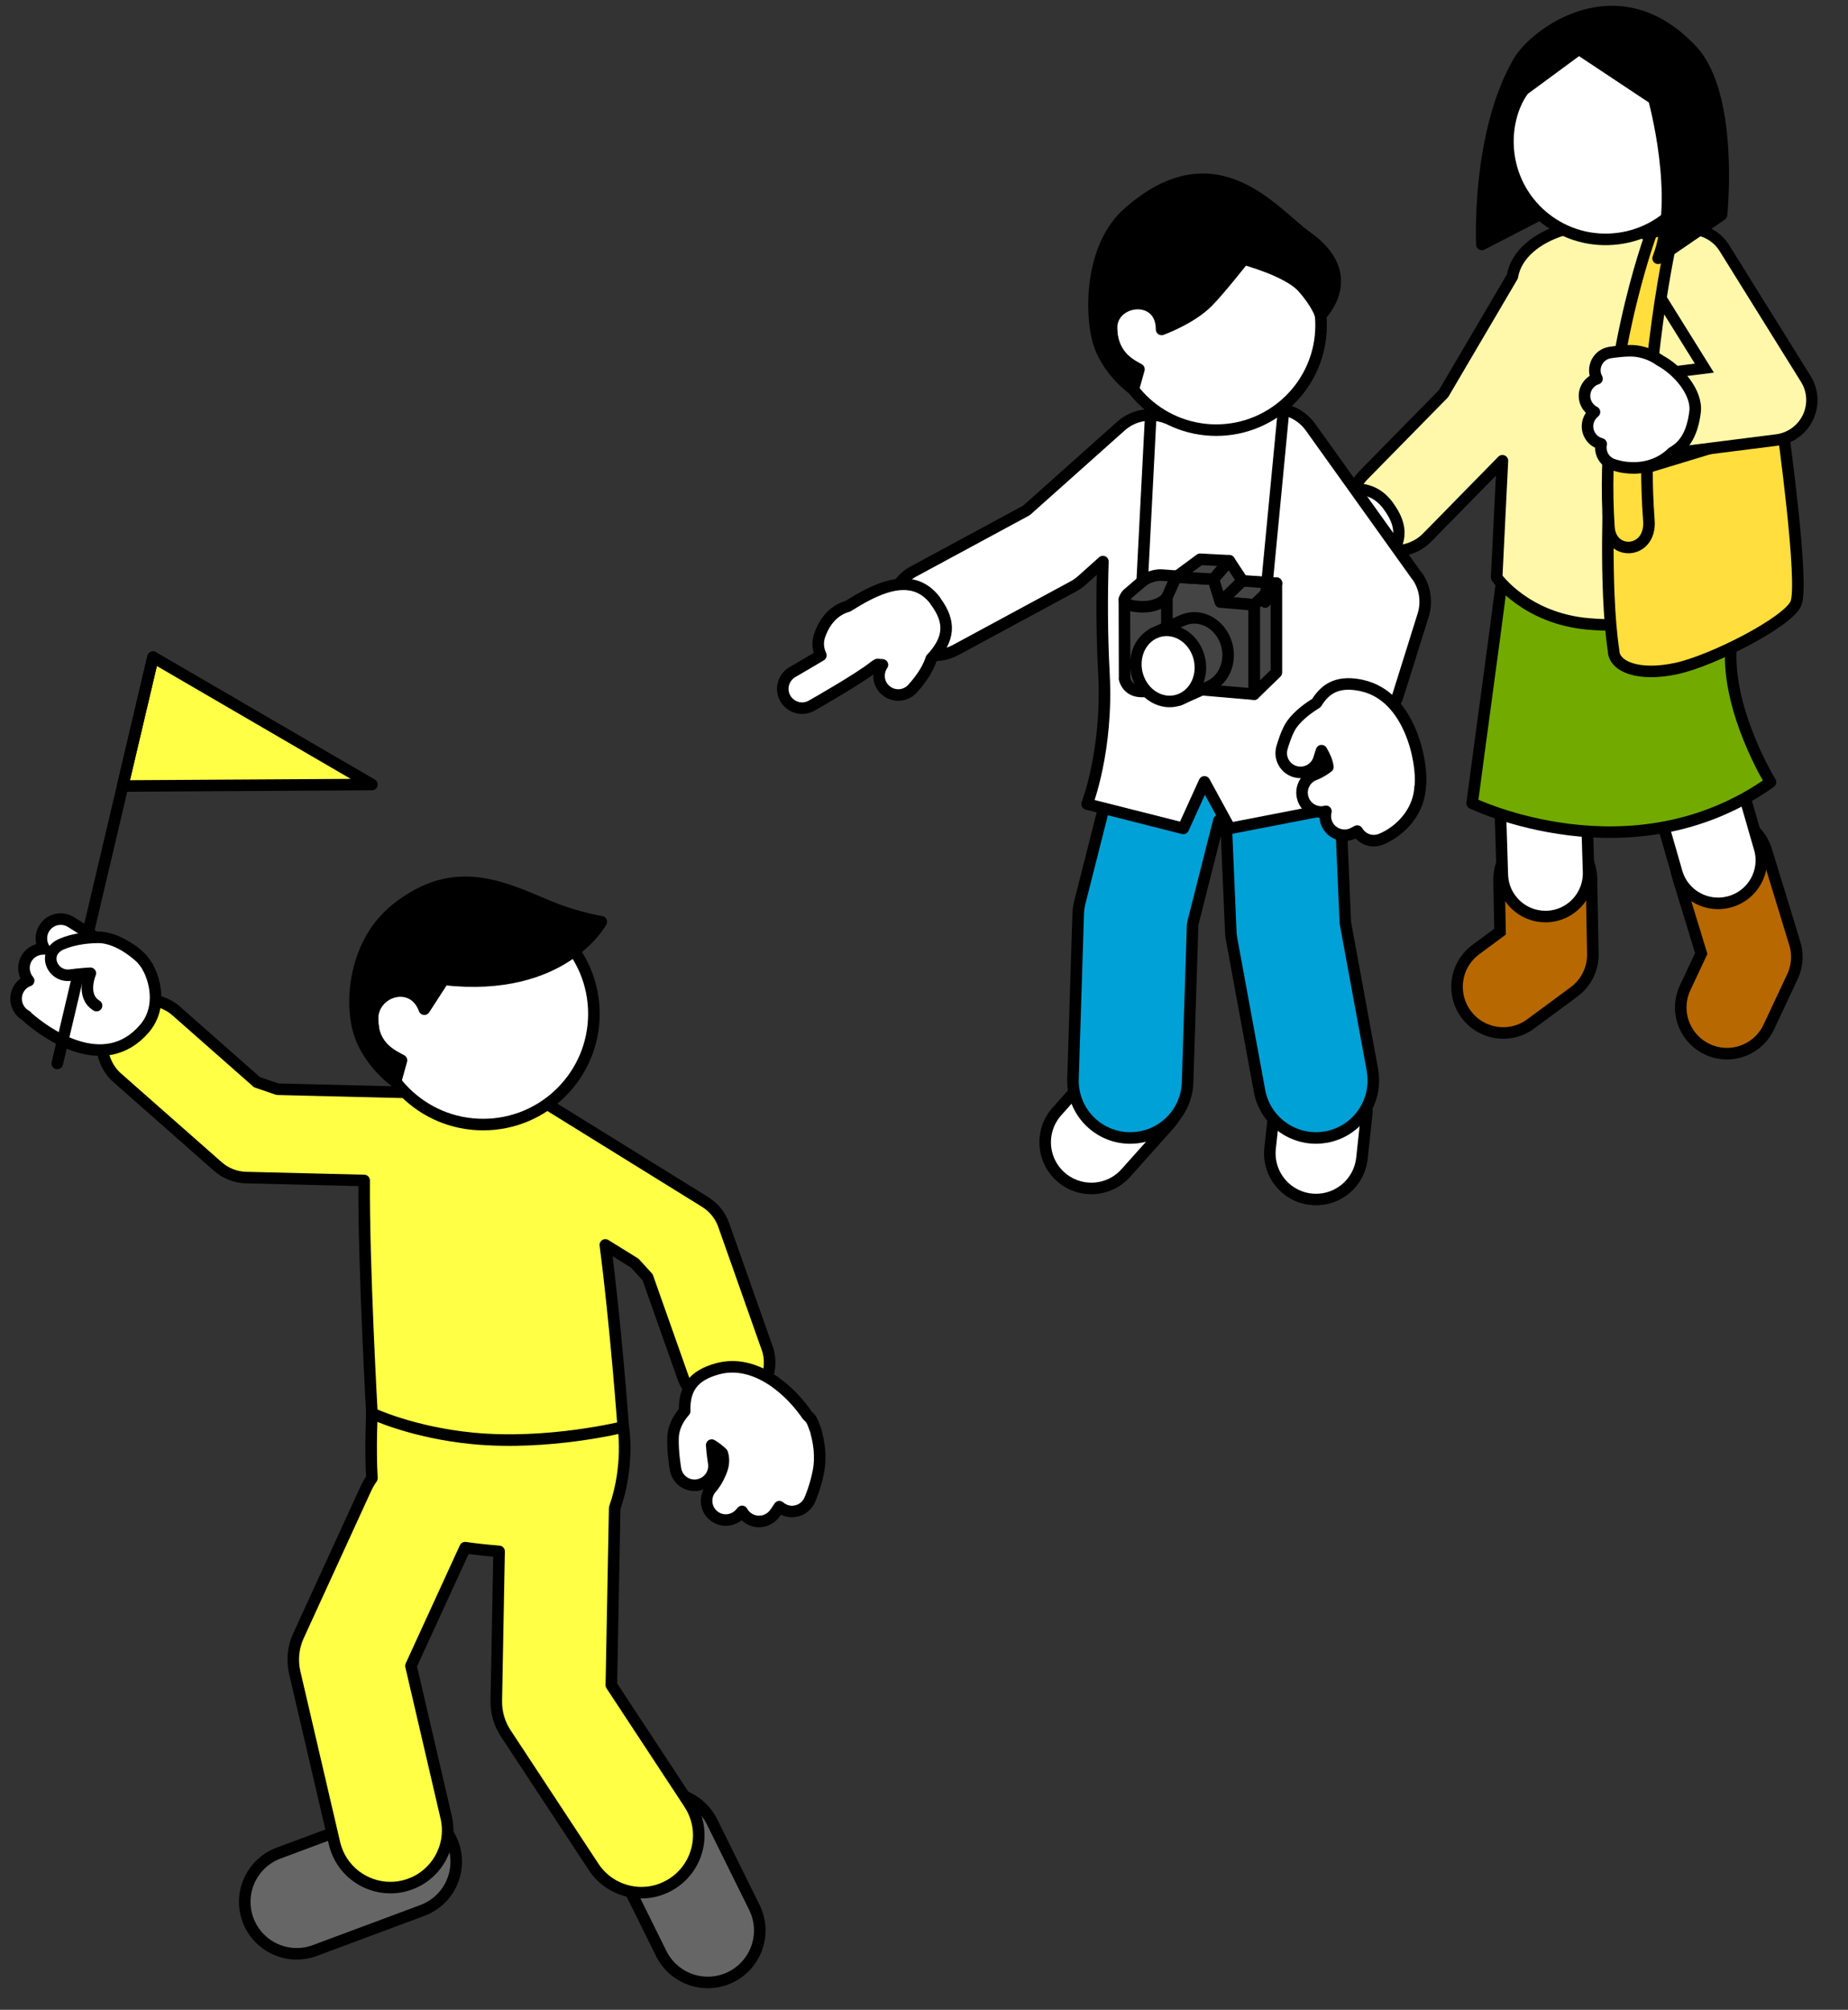 <?xml version="1.0" encoding="UTF-8"?>
<svg id="fig-fv__kyoryuchi" xmlns="http://www.w3.org/2000/svg" viewBox="0 0 160 174">
  <rect x="0" y="0" width="160" height="174" fill="#333333" stroke="none"/>
  <defs>
    <style>
      .cls-1 {
        stroke-width: 9px;
      }

      .cls-1, .cls-2, .cls-3, .cls-4, .cls-5, .cls-6, .cls-7, .cls-8, .cls-9, .cls-10, .cls-11, .cls-12, .cls-13 {
        stroke-linecap: round;
        stroke-linejoin: round;
      }

      .cls-1, .cls-2, .cls-4, .cls-5, .cls-6, .cls-7, .cls-8, .cls-9, .cls-11, .cls-12 {
        stroke: #000;
      }

      .cls-1, .cls-3, .cls-5, .cls-7, .cls-10, .cls-11, .cls-13 {
        fill: none;
      }

      .cls-2, .cls-14 {
        fill: #ffff46;
      }

      .cls-3 {
        stroke: #666;
        stroke-width: 8px;
      }

      .cls-4, .cls-15 {
        fill: #fff;
      }

      .cls-16 {
        fill: #00a1d6;
      }

      .cls-5 {
        stroke-width: 10px;
      }

      .cls-6 {
        fill: #ffde3d;
      }

      .cls-8 {
        fill: #72aa00;
      }

      .cls-10 {
        stroke: #fff;
      }

      .cls-10, .cls-13 {
        stroke-width: 7px;
      }

      .cls-11 {
        stroke-width: .98px;
      }

      .cls-17 {
        fill: #fff8aa;
      }

      .cls-12 {
        fill: #444;
      }

      .cls-13 {
        stroke: #b76800;
      }
    </style>
  </defs>
  <g id="fig-fv__kyoryuchi__people">
    <g>
      <g>
        <line class="cls-5" x1="35" y1="161.18" x2="25.69" y2="164.65"/>
        <line class="cls-3" x1="35" y1="161.18" x2="25.69" y2="164.65"/>
      </g>
      <g>
        <line class="cls-5" x1="57.61" y1="159.71" x2="61.28" y2="167.13"/>
        <line class="cls-3" x1="57.61" y1="159.71" x2="61.28" y2="167.13"/>
      </g>
      <g>
        <path class="cls-14" d="M59.68,156.15l-6.75-10.26.29-15.33c1.3-3.71.75-7.01.75-7.01l-21.77-1.18s-.15,2.95,0,5.61c-.19.26-.36.55-.5.85l-5.86,12.79c-.46,1-.57,2.12-.32,3.19l3.44,14.77c.53,2.29,2.58,3.84,4.83,3.84.37,0,.75-.04,1.13-.13,2.67-.62,4.33-3.29,3.71-5.96l-3.05-13.11,4.69-10.23c.97.14,1.96.24,2.94.32l-.24,12.94c-.02,1,.27,1.99.82,2.82l7.6,11.55c.95,1.45,2.54,2.24,4.15,2.24.94,0,1.88-.27,2.72-.82,2.29-1.51,2.93-4.59,1.42-6.88Z"/>
        <path class="cls-7" d="M59.68,156.15l-6.75-10.26.29-15.33c1.3-3.71.75-7.01.75-7.01l-21.77-1.18s-.15,2.95,0,5.61c-.19.26-.36.55-.5.85l-5.86,12.79c-.46,1-.57,2.12-.32,3.19l3.44,14.77c.53,2.29,2.58,3.84,4.83,3.84.37,0,.75-.04,1.13-.13,2.67-.62,4.33-3.29,3.71-5.96l-3.05-13.11,4.69-10.23c.97.14,1.96.24,2.94.32l-.24,12.94c-.02,1,.27,1.99.82,2.82l7.6,11.55c.95,1.45,2.54,2.24,4.15,2.24.94,0,1.88-.27,2.72-.82,2.29-1.51,2.93-4.59,1.42-6.88Z"/>
      </g>
      <g>
        <path class="cls-14" d="M66.41,116.68l-3.75-10.62c-.29-.83-.86-1.53-1.61-2l-13.51-8.37c-1.05-.65-2.29-.72-3.37-.32-2.2-.57-4.59-.76-6.69-.54-.37-.13-.76-.22-1.17-.23l-12.28-.3-1.78-.61-6.99-6.16c-1.6-1.41-4.04-1.25-5.45.34-1.41,1.6-1.25,4.04.35,5.45l8.7,7.67c.68.6,1.55.94,2.46.96l10.21.25c-.06,7.2.67,20.16.67,20.16,0,0,3.48,1.66,8.74,2.17,6.55.63,13.02-.99,13.02-.99,0,0-.64-8.78-1.55-15.76l2.55,1.58,1.11,1.22,3.06,8.66c.56,1.59,2.05,2.58,3.64,2.58.43,0,.86-.07,1.29-.22,2.01-.71,3.07-2.92,2.35-4.93Z"/>
        <path class="cls-7" d="M66.41,116.68l-3.75-10.62c-.29-.83-.86-1.53-1.61-2l-13.51-8.37c-1.05-.65-2.29-.72-3.37-.32-2.2-.57-4.59-.76-6.69-.54-.37-.13-.76-.22-1.17-.23l-12.28-.3-1.78-.61-6.99-6.16c-1.6-1.41-4.04-1.25-5.45.34-1.41,1.6-1.25,4.04.35,5.45l8.7,7.67c.68.6,1.55.94,2.46.96l10.21.25c-.06,7.2.67,20.16.67,20.16,0,0,3.48,1.66,8.74,2.17,6.55.63,13.02-.99,13.02-.99,0,0-.64-8.78-1.55-15.76l2.55,1.58,1.11,1.22,3.06,8.66c.56,1.59,2.05,2.58,3.64,2.58.43,0,.86-.07,1.29-.22,2.01-.71,3.07-2.92,2.35-4.93Z"/>
      </g>
      <g>
        <circle class="cls-4" cx="41.83" cy="87.77" r="9.59"/>
        <path class="cls-9" d="M34.25,93.64l.51-1.84c-.58-.35-2.52-1.05-2.51-3.59.01-2.46,3.51-3.52,4.49-.84l1.67-2.58c10.36,1.18,13.65-4.99,13.65-4.99,0,0-2.17-.33-4.66-1.38-4.13-1.75-8.13-3.63-13.03.22-3.58,2.82-4.06,7.74-3.36,10.44.73,2.82,3.24,4.58,3.24,4.58Z"/>
      </g>
      <g>
        <path class="cls-15" d="M70.66,124c0-.08-.03-.16-.06-.24-.01-.02-.03-.05-.04-.08-.09-.29-.18-.48-.2-.54-.1-.24-.26-.44-.45-.59-1.43-2.12-4.48-4.96-7.81-4.04-2.05.57-2.88,1.68-2.82,3.66-.5.56-.98,1.34-1.01,2.32-.04,1.25.21,2.66.22,2.72.14.81.85,1.38,1.65,1.38.1,0,.19,0,.29-.03.91-.16,1.52-1.03,1.36-1.94,0,0-.13-.77-.17-1.51.33.2.64.43.91.7.11.32.18.83-.05,1.46-.35.94-.81,1.47-.84,1.5-.63.66-.62,1.71.03,2.35.33.32.75.48,1.17.48s.87-.17,1.19-.5c.03-.03.11-.11.22-.25.1.19.25.37.43.51.31.24.67.36,1.04.36.49,0,.98-.22,1.31-.63.04-.05.22-.29.45-.65.12.11.26.2.41.27.22.1.45.15.68.15.64,0,1.25-.37,1.53-.99.05-.11.49-1.12.75-2.43.27-1.34.04-2.62-.19-3.44Z"/>
        <path class="cls-7" d="M70.66,124c0-.08-.03-.16-.06-.24-.01-.02-.03-.05-.04-.08-.09-.29-.18-.48-.2-.54-.1-.24-.26-.44-.45-.59-1.43-2.12-4.48-4.96-7.81-4.04-2.05.57-2.88,1.68-2.82,3.66-.5.56-.98,1.34-1.01,2.32-.04,1.25.21,2.66.22,2.72.14.81.85,1.38,1.65,1.38.1,0,.19,0,.29-.03.91-.16,1.52-1.03,1.36-1.94,0,0-.13-.77-.17-1.51.33.2.64.43.91.7.11.32.18.83-.05,1.46-.35.94-.81,1.47-.84,1.5-.63.66-.62,1.71.03,2.35.33.32.75.48,1.17.48s.87-.17,1.19-.5c.03-.03.11-.11.22-.25.1.19.25.37.43.51.31.24.67.36,1.04.36.49,0,.98-.22,1.31-.63.04-.05.22-.29.45-.65.12.11.26.2.41.27.22.1.45.15.68.15.64,0,1.25-.37,1.53-.99.05-.11.49-1.12.75-2.43.27-1.34.04-2.62-.19-3.44Z"/>
      </g>
      <g>
        <path class="cls-15" d="M12.8,83.72c-1.14-1.87-3.16-2.38-4.59-2.57,0,0,0,0,0,0-.05-.04-.1-.09-.17-.13l-1.89-1.19c-.78-.49-1.82-.26-2.31.52-.36.57-.33,1.27.01,1.8-.59-.03-1.18.24-1.52.77-.4.64-.31,1.44.15,1.98-.33.12-.63.35-.83.67-.49.78-.26,1.81.52,2.31l.13.08s.06.07.09.11c1.58,1.39,6.61,5.03,10.1,1,1.67-1.93.81-4.49.29-5.35Z"/>
        <path class="cls-7" d="M12.8,83.72c-1.14-1.87-3.16-2.38-4.59-2.57,0,0,0,0,0,0-.05-.04-.1-.09-.17-.13l-1.89-1.19c-.78-.49-1.82-.26-2.31.52-.36.57-.33,1.27.01,1.8-.59-.03-1.18.24-1.52.77-.4.64-.31,1.44.15,1.98-.33.12-.63.35-.83.67-.49.78-.26,1.81.52,2.31l.13.08s.06.07.09.11c1.58,1.39,6.61,5.03,10.1,1,1.67-1.93.81-4.49.29-5.35Z"/>
      </g>
      <g>
        <polygon class="cls-2" points="10.62 68.05 13.25 56.89 32.2 67.92 10.62 68.05"/>
        <line class="cls-7" x1="13.25" y1="56.89" x2="4.96" y2="92.07"/>
      </g>
      <path class="cls-4" d="M12.31,83.04s-1.88-1.93-3.87-1.89c-1.23.02-2.25.23-3.07.57-1.8.74-.86,2.92.74,2.7.86-.12,1.71-.16,1.71-.16,0,0-.84,1.98.54,2.8"/>
    </g>
    <g>
      <g>
        <polyline class="cls-1" points="149.52 87.22 151.57 82.85 149.1 74.78"/>
        <polyline class="cls-13" points="149.52 87.22 151.57 82.85 149.1 74.78"/>
      </g>
      <g>
        <polyline class="cls-1" points="130.15 85.43 133.91 82.65 133.79 76.13"/>
        <polyline class="cls-13" points="130.15 85.43 133.91 82.65 133.79 76.13"/>
      </g>
      <g>
        <path class="cls-15" d="M152.35,73.45l-1.74-6.03-1.36-11.45c-.06-.53-.24-1.01-.49-1.45.63-3.62-1.06-6.43-1.06-6.43l-16.8,1.34s-.93,4.38-.25,7.06l-.89,8.01c-.02.18-.03.35-.02.53l.33,10.7c.06,2.02,1.72,3.62,3.73,3.62.04,0,.08,0,.12,0,2.06-.06,3.68-1.79,3.62-3.85l-.32-10.44.65-5.86c1.41.05,2.87,0,4.23-.12l1.13,9.51c.02.2.06.4.12.59l1.82,6.33c.47,1.64,1.96,2.7,3.59,2.7.34,0,.69-.05,1.04-.15,1.98-.57,3.13-2.64,2.55-4.62Z"/>
        <path class="cls-7" d="M152.35,73.45l-1.74-6.03-1.36-11.45c-.06-.53-.24-1.01-.49-1.45.63-3.62-1.06-6.43-1.06-6.43l-16.8,1.34s-.93,4.38-.25,7.06l-.89,8.01c-.02.18-.03.35-.02.53l.33,10.7c.06,2.02,1.72,3.62,3.73,3.62.04,0,.08,0,.12,0,2.06-.06,3.68-1.79,3.62-3.85l-.32-10.44.65-5.86c1.41.05,2.87,0,4.23-.12l1.13,9.51c.02.2.06.4.12.59l1.82,6.33c.47,1.64,1.96,2.7,3.59,2.7.34,0,.69-.05,1.04-.15,1.98-.57,3.13-2.64,2.55-4.62Z"/>
      </g>
      <path class="cls-8" d="M130.48,46.82s-1.02,7.91-1.59,12.05c-.43,3.1-1.43,10.67-1.43,10.67,0,0,13.8,6.7,25.83-1.82,0,0-3.76-6.11-3.43-11.58.47-7.79-3.78-10.03-3.78-10.03l-15.6.71Z"/>
      <g>
        <path class="cls-17" d="M153.49,29.85l-7.52-8.4c-.94-1.04-2.31-1.45-3.59-1.21-4.22-1.98-10.79-.16-11.44,3.7l-5.96,10.14-6.93,7.06c-1.49,1.52-1.47,3.97.05,5.46.75.74,1.73,1.1,2.7,1.1s2-.39,2.76-1.16l6.52-6.65c-.27,5.4-.5,10.1-.5,10.1,0,0,2.51,3.57,7.98,4.03,7.85.65,13.14-2.23,13.14-2.23-.06.11-.69-3.99-1.53-9.13,1.11-.33,2.06-1.15,2.51-2.31l2.53-6.54c.52-1.35.25-2.89-.72-3.97Z"/>
        <path class="cls-7" d="M153.49,29.85l-7.52-8.4c-.94-1.04-2.31-1.45-3.59-1.21-4.22-1.98-10.79-.16-11.44,3.7l-5.96,10.14-6.93,7.06c-1.49,1.52-1.47,3.97.05,5.46.75.74,1.73,1.1,2.7,1.1s2-.39,2.76-1.16l6.52-6.65c-.27,5.4-.5,10.1-.5,10.1,0,0,2.51,3.57,7.98,4.03,7.85.65,13.14-2.23,13.14-2.23-.06.11-.69-3.99-1.53-9.13,1.11-.33,2.06-1.15,2.51-2.31l2.53-6.54c.52-1.35.25-2.89-.72-3.97Z"/>
      </g>
      <g>
        <path class="cls-15" d="M120.19,43.78c-2.1-2.81-5.47-.86-7.59.46-.87.24-1.86.91-2.43,2.49-.43,1.2.2,2.47,1.56,3.26.27.84.86,1.39,1.01,1.52.31.27.69.4,1.07.4.47,0,.94-.2,1.28-.59.14-.16.24-.35.3-.54.09.26.23.51.45.7.32.29.73.44,1.13.44.45,0,.9-.18,1.23-.54.4-.44,1.3-1.51,1.62-2.59,1.58-1.69,1.74-3.17.36-5.01ZM115.6,49.31c-.08.12-.16.25-.2.38-.05-.14-.11-.28-.19-.41.13,0,.27.01.4.03Z"/>
        <path class="cls-11" d="M120.19,43.78c-2.1-2.81-5.47-.86-7.59.46-.87.24-1.86.91-2.43,2.49-.43,1.2.2,2.47,1.56,3.26.27.84.86,1.39,1.01,1.52.31.27.69.4,1.07.4.47,0,.94-.2,1.28-.59.14-.16.24-.35.3-.54.09.26.23.51.45.7.32.29.73.44,1.13.44.45,0,.9-.18,1.23-.54.4-.44,1.3-1.51,1.62-2.59,1.58-1.69,1.74-3.17.36-5.01ZM115.6,49.31c-.08.12-.16.25-.2.38-.05-.14-.11-.28-.19-.41.13,0,.27.01.4.03Z"/>
      </g>
      <path class="cls-6" d="M139.34,41.46s-.47,9.35.36,14.85c.02,1.41,2.16,2.28,5.47,1.56,3.08-.67,9.55-3.97,10.31-5.6.76-1.63-1.16-15.36-1.16-15.36l-14.98,4.55Z"/>
      <g>
        <path d="M145.41,39.62c-1.97,0-3.68-1.47-3.94-3.47-.27-2.18,1.27-4.16,3.44-4.44l1.83-.23-3.77-6.06c-1.16-1.86-.59-4.31,1.27-5.47,1.86-1.16,4.31-.59,5.47,1.27l7.05,11.33c.72,1.15.8,2.58.21,3.81-.58,1.22-1.75,2.06-3.09,2.23l-7.98,1.01c-.17.02-.34.03-.5.03Z"/>
        <path class="cls-17" d="M145.41,38.63c-1.48,0-2.77-1.1-2.96-2.61-.21-1.64.95-3.13,2.59-3.34l3.35-.42-4.59-7.37c-.87-1.4-.44-3.24.96-4.12,1.4-.87,3.24-.44,4.12.96l7.05,11.33c.54.86.6,1.94.16,2.86-.44.92-1.31,1.55-2.32,1.68l-7.98,1.01c-.13.02-.25.02-.38.02Z"/>
      </g>
      <path class="cls-6" d="M142.98,20.17s.92-.37,1.95-.39c0,0-3.09,13.06-2.17,25.28.22,2.91-3.29,3.11-3.46.58-.89-13.27,3.67-25.46,3.67-25.46Z"/>
      <g>
        <path class="cls-15" d="M143.71,31.2c-.48-.34-1.13-.67-2.01-.8-.71-.1-1.84.05-2.29.12-.86.13-1.44.93-1.31,1.79.03.17.09.33.17.48-.41.13-.76.43-.95.85-.34.77-.01,1.65.73,2.03-.24.19-.43.45-.53.76-.26.83.19,1.71,1.02,1.97.02,0,.05.01.09.03-.15.75.25,1.51.99,1.78.14.05.86.3,1.78.3.07,0,.15,0,.22,0,1.63-.07,2.64-.8,3.17-1.33,1.13-.62,1.75-1.75,1.97-3.53.2-1.65-1.47-3.61-3.04-4.44Z"/>
        <path class="cls-7" d="M143.71,31.2c-.48-.34-1.13-.67-2.01-.8-.71-.1-1.84.05-2.29.12-.86.13-1.44.93-1.31,1.79.03.17.09.33.17.48-.41.13-.76.43-.95.85-.34.77-.01,1.65.73,2.03-.24.19-.43.45-.53.76-.26.83.19,1.71,1.02,1.97.02,0,.05.01.09.03-.15.75.25,1.51.99,1.78.14.05.86.3,1.78.3.07,0,.15,0,.22,0,1.63-.07,2.64-.8,3.17-1.33,1.13-.62,1.75-1.75,1.97-3.53.2-1.65-1.47-3.61-3.04-4.44Z"/>
      </g>
      <g>
        <path class="cls-4" d="M147.46,11.62c-.35-4.66-4.42-8.16-9.08-7.8-4.66.35-8.16,4.42-7.8,9.08.35,4.66,4.42,8.16,9.08,7.8,4.66-.35,8.16-4.42,7.8-9.08Z"/>
        <path class="cls-9" d="M149.05,18.6l-5.49,3.76c2.02-5.22-.37-13.8-.37-13.8l-6.49-4.31-4.78,3.52s-4.26,5.35,1.33,10.84l-4.95,2.55s-.46-9.57,3.2-15.85c1.35-2.32,8.5-7.87,14.98-.96,3.65,3.89,2.57,14.25,2.57,14.25Z"/>
      </g>
    </g>
    <g>
      <g>
        <line class="cls-1" x1="98.25" y1="94.68" x2="94.49" y2="98.89"/>
        <line class="cls-10" x1="98.25" y1="94.68" x2="94.49" y2="98.89"/>
      </g>
      <g>
        <line class="cls-1" x1="114.34" y1="96.14" x2="113.94" y2="99.85"/>
        <line class="cls-10" x1="114.34" y1="96.14" x2="113.94" y2="99.85"/>
      </g>
      <g>
        <path class="cls-16" d="M118.83,92.66l-2.35-12.77-.39-9.08c.11-.06.19-.13.24-.2,3.16-4.74,2.26-10.08,2.26-10.08l-21.77-1.18s-.16,2.98,0,5.64l-3.32,13.1c-.09.35-.14.7-.15,1.06l-.45,14.25c-.09,2.74,2.06,5.03,4.8,5.12.05,0,.11,0,.16,0,2.67,0,4.88-2.12,4.96-4.81l.44-13.71,2.27-8.96c.21.03.41.05.62.07l.41,9.54c0,.23.04.46.08.69l2.41,13.11c.44,2.39,2.53,4.07,4.88,4.07.3,0,.6-.03.9-.08,2.7-.5,4.48-3.08,3.99-5.78Z"/>
        <path class="cls-7" d="M118.83,92.66l-2.35-12.77-.39-9.08c.11-.06.19-.13.24-.2,3.16-4.74,2.26-10.08,2.26-10.08l-21.77-1.18s-.16,2.98,0,5.64l-3.32,13.1c-.09.35-.14.7-.15,1.06l-.45,14.25c-.09,2.74,2.06,5.03,4.8,5.12.05,0,.11,0,.16,0,2.67,0,4.88-2.12,4.96-4.81l.44-13.71,2.27-8.96c.21.03.41.05.62.07l.41,9.54c0,.23.04.46.08.69l2.41,13.11c.44,2.39,2.53,4.07,4.88,4.07.3,0,.6-.03.9-.08,2.7-.5,4.48-3.08,3.99-5.78Z"/>
      </g>
      <g>
        <path class="cls-15" d="M122.68,49.87l-9.21-12.88c-1.24-1.74-3.65-2.14-5.39-.9,0,0,0,0,0,0-2.29-.5-4.88-.45-7.06.1-1.31-.51-2.85-.3-3.97.7l-8.18,7.3-9.77,5.28c-1.88,1.01-2.58,3.36-1.56,5.23.7,1.29,2.03,2.03,3.4,2.03.62,0,1.25-.15,1.83-.47l10.16-5.49c.26-.14.51-.32.74-.52l1.82-1.63c-.09,2.86-.1,6.19.09,9.73.35,6.62-1.46,11.26-1.46,11.26l8.33,2.11,1.83-4.03,2.2,4.03,12.27-2.38c-.05.09-.5-2.66-1.11-6.5,1.54-.11,2.94-1.12,3.42-2.69l2.16-6.9c.36-1.16.16-2.42-.54-3.4Z"/>
        <path class="cls-7" d="M122.68,49.87l-9.21-12.88c-1.24-1.74-3.65-2.14-5.39-.9,0,0,0,0,0,0-2.29-.5-4.88-.45-7.06.1-1.31-.51-2.85-.3-3.97.7l-8.18,7.3-9.77,5.28c-1.88,1.01-2.58,3.36-1.56,5.23.7,1.29,2.03,2.03,3.4,2.03.62,0,1.25-.15,1.83-.47l10.16-5.49c.26-.14.51-.32.74-.52l1.82-1.63c-.09,2.86-.1,6.19.09,9.73.35,6.62-1.46,11.26-1.46,11.26l8.33,2.11,1.83-4.03,2.2,4.03,12.27-2.38c-.05.09-.5-2.66-1.11-6.5,1.54-.11,2.94-1.12,3.42-2.69l2.16-6.9c.36-1.16.16-2.42-.54-3.4Z"/>
      </g>
      <g>
        <path class="cls-4" d="M96.22,28.16c0-5.02,4.07-9.08,9.08-9.08s9.08,4.07,9.08,9.08-4.07,9.08-9.08,9.08-9.08-4.07-9.08-9.08Z"/>
        <path class="cls-9" d="M98.12,33.72l.49-1.75c-.55-.33-2.23-1-2.38-3.4-.17-2.74,4.34-3.33,4.34-.05,0,0,2.53-.91,3.99-2.38,1.03-1.04,3.13-3.71,3.13-3.71,0,0,3.79,1,5.08,2.43s1.57,2.44,1.57,2.44c0,0,3.51-3.45-1.17-6.77-2.91-2.06-7.87-8.83-15.49-2.1-3.23,2.85-3.29,8.39-2.63,10.95.69,2.67,3.07,4.33,3.07,4.33Z"/>
      </g>
      <g>
        <path class="cls-15" d="M80.99,52.02c-2.1-2.81-5.46-.86-7.59.47-.87.24-1.86.91-2.43,2.5-.21.59-.16,1.19.1,1.75-.97.58-1.94,1.14-2.45,1.44-.8.46-1.09,1.48-.63,2.28.31.54.87.85,1.46.85.28,0,.56-.07.82-.22.41-.23,4.08-2.32,5.38-3.35.1-.08.21-.15.32-.21.14.01.29.02.43.03-.46.68-.38,1.6.24,2.17.32.29.73.44,1.13.44.45,0,.9-.18,1.23-.54.4-.44,1.3-1.51,1.62-2.59,1.58-1.69,1.74-3.17.36-5.01Z"/>
        <path class="cls-7" d="M80.99,52.02c-2.1-2.81-5.46-.86-7.59.47-.87.24-1.86.91-2.43,2.5-.21.59-.16,1.19.1,1.75-.97.58-1.94,1.14-2.45,1.44-.8.46-1.09,1.48-.63,2.28.31.54.87.85,1.46.85.28,0,.56-.07.82-.22.41-.23,4.08-2.32,5.38-3.35.1-.08.21-.15.32-.21.14.01.29.02.43.03-.46.68-.38,1.6.24,2.17.32.29.73.44,1.13.44.45,0,.9-.18,1.23-.54.4-.44,1.3-1.51,1.62-2.59,1.58-1.69,1.74-3.17.36-5.01Z"/>
      </g>
      <g>
        <polygon class="cls-12" points="108.58 60.1 110.51 58.22 110.51 50.49 108.58 52.37 108.58 60.1"/>
        <path class="cls-12" d="M97.36,58.74s.18,1.06,1.37,1.12c.99.06,2.31-.42,2.31-.42v-7.73l-3.69.17.02,6.86Z"/>
        <path class="cls-12" d="M98.89,50.34c.4-.34,1.15-.59,1.68-.55l9.95.7-1.93,1.87-7.54-.65s-.76,1.09-2.89.76c-1.4-.22-.53-1.05-.53-1.05l1.26-1.08Z"/>
        <polygon class="cls-12" points="105.67 52.12 105.06 50.15 101.82 49.96 101.03 51.72 101.03 59.45 108.58 60.1 108.58 52.37 105.67 52.12"/>
        <g>
          <path class="cls-12" d="M102.37,53.71l-2.59,1.16,2.32,5.72,2.59-1.16c1.41-.63,2.03-2.42,1.39-4-.64-1.58-2.3-2.35-3.7-1.72Z"/>
          <path class="cls-4" d="M103.68,56.51c.64,1.58.02,3.37-1.39,4-1.41.63-3.06-.14-3.7-1.72-.64-1.58-.02-3.37,1.39-4,1.41-.63,3.06.14,3.7,1.72Z"/>
        </g>
        <polygon class="cls-12" points="105.06 50.15 101.82 49.96 103.91 48.42 106.43 48.55 105.06 50.15"/>
        <polygon class="cls-12" points="105.06 50.15 105.67 52.12 107.57 50.28 106.43 48.55 105.06 50.15"/>
      </g>
      <line class="cls-7" x1="111.11" y1="35.75" x2="109.54" y2="52.12"/>
      <line class="cls-7" x1="99.62" y1="36.21" x2="98.89" y2="50.34"/>
      <g>
        <path class="cls-15" d="M117.96,59.36c-1.9-.42-3.11.06-3.98,1.5-.6.37-1.54,1.02-2.13,1.84-.42.59-.74,1.63-.86,2.05-.25.89.27,1.81,1.16,2.06.15.04.3.06.45.06.73,0,1.4-.48,1.61-1.22.06-.22.14-.46.21-.66.26.44.48.91.55,1.41-.59.45-1.06.62-1.09.64-.87.28-1.35,1.22-1.07,2.09.22.71.88,1.17,1.6,1.17.13,0,.26-.03.39-.06-.09.35-.07.72.08,1.07.27.63.89,1,1.53,1,.22,0,.45-.04.67-.14.05-.02.21-.1.43-.22.3.51.84.83,1.42.83.2,0,.4-.04.6-.11.17-.06,1.03-.42,1.81-1.17,1.34-1.29,1.59-2.67,1.62-3.45,0-.02.02-.04.02-.06.19-2.09-.93-7.72-5.04-8.63Z"/>
        <path class="cls-7" d="M117.96,59.36c-1.9-.42-3.11.06-3.98,1.5-.6.37-1.54,1.02-2.13,1.84-.42.59-.74,1.63-.86,2.05-.25.89.27,1.81,1.16,2.06.15.04.3.06.45.06.73,0,1.4-.48,1.61-1.22.06-.22.14-.46.21-.66.26.44.48.91.55,1.41-.59.45-1.06.62-1.09.64-.87.28-1.35,1.22-1.07,2.09.22.71.88,1.17,1.6,1.17.13,0,.26-.03.39-.06-.09.35-.07.72.08,1.07.27.63.89,1,1.53,1,.22,0,.45-.04.67-.14.05-.02.21-.1.43-.22.3.51.84.83,1.42.83.2,0,.4-.04.6-.11.17-.06,1.03-.42,1.81-1.17,1.34-1.29,1.59-2.67,1.62-3.45,0-.02.02-.04.02-.06.19-2.09-.93-7.72-5.04-8.63Z"/>
      </g>
    </g>
  </g>
</svg>